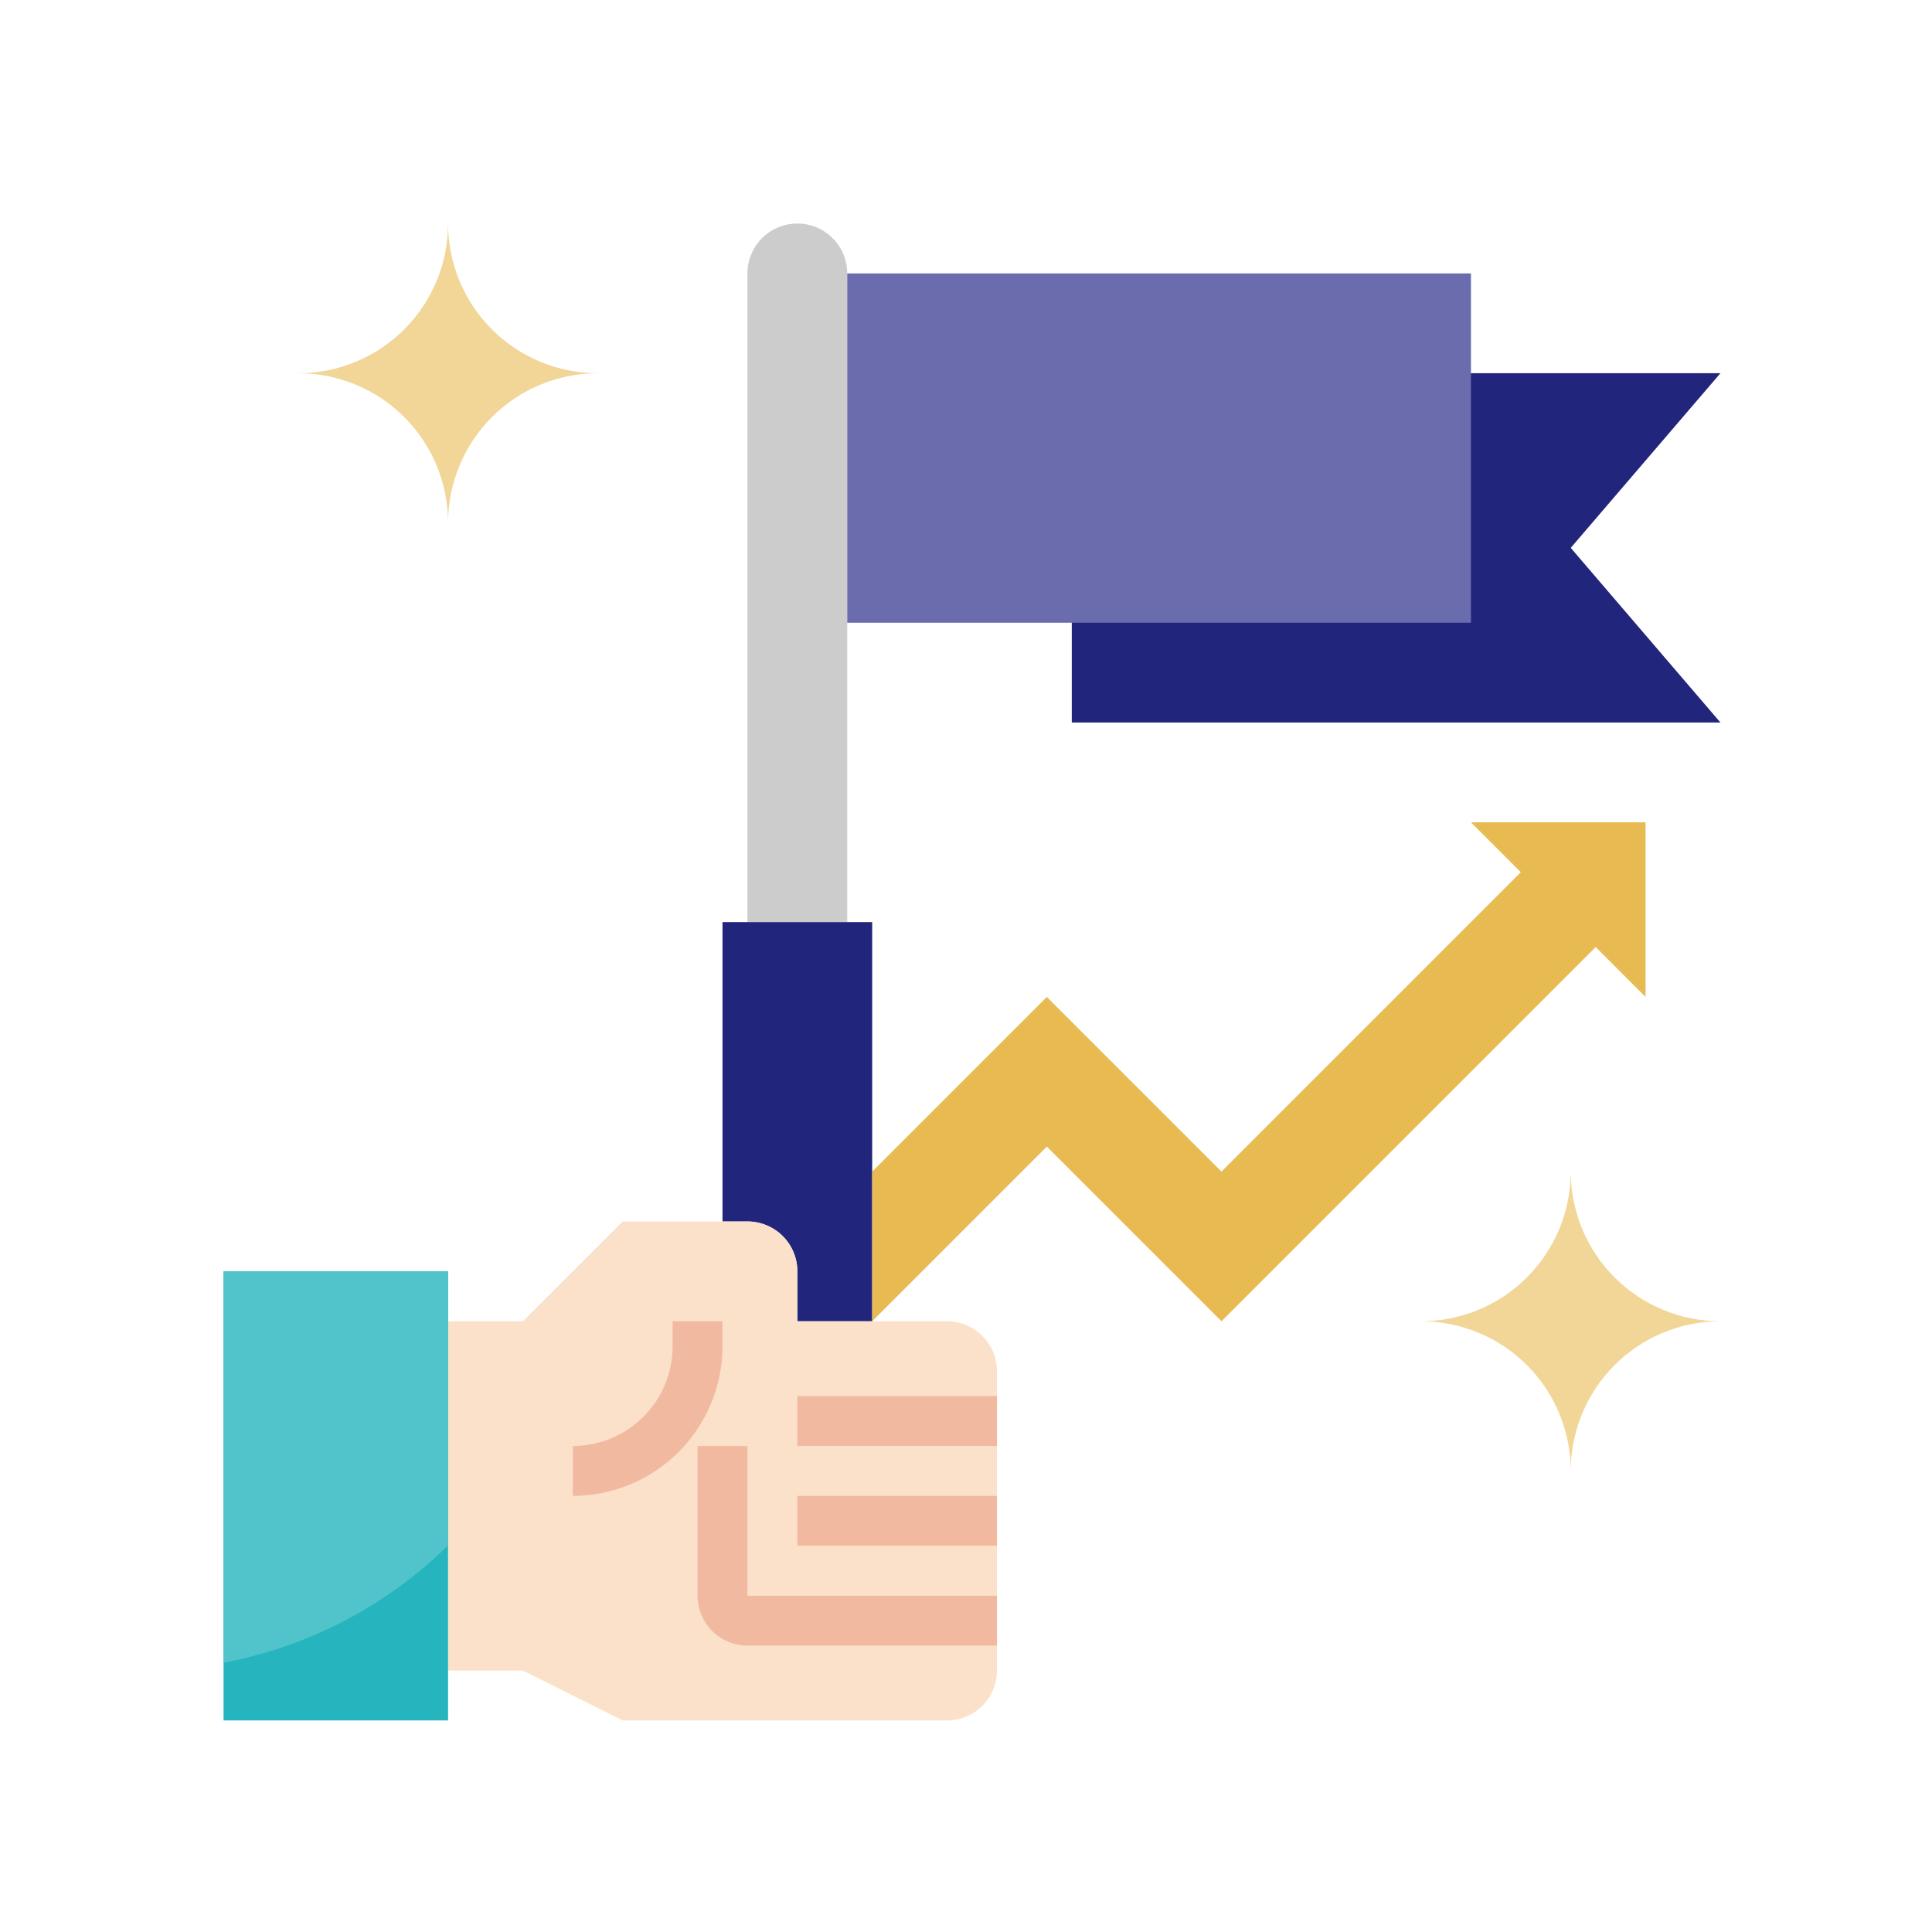 <svg width="121" height="121" viewBox="0 0 121 121" fill="none" xmlns="http://www.w3.org/2000/svg">
  <path d="M67.125 23.375V45.25H107.75L98.375 34.312L107.75 23.375H67.125Z" fill="#22257C"/>
  <path d="M53.062 57.75V17.125C53.062 16.296 52.733 15.501 52.147 14.915C51.561 14.329 50.766 14 49.938 14C49.109 14 48.314 14.329 47.728 14.915C47.142 15.501 46.812 16.296 46.812 17.125V57.75" fill="#CCCCCC"/>
  <path d="M54.625 82.75V57.75H45.25V76.5H46.812C47.641 76.5 48.436 76.829 49.022 77.415C49.608 78.001 49.938 78.796 49.938 79.625V82.75H54.625Z" fill="#22257C"/>
  <path d="M28.062 82.75H32.75L39 76.5H46.812C47.641 76.5 48.436 76.829 49.022 77.415C49.608 78.001 49.938 78.796 49.938 79.625V82.75H59.312C60.141 82.75 60.936 83.079 61.522 83.665C62.108 84.251 62.438 85.046 62.438 85.875V104.625C62.438 105.454 62.108 106.249 61.522 106.835C60.936 107.421 60.141 107.75 59.312 107.75H39L32.75 104.625H28.062V82.75Z" fill="#FBE1CA"/>
  <path d="M14 79.625H28.062V107.75H14V79.625Z" fill="#26B5BE"/>
  <path d="M49.938 93.686H62.438V96.809H49.938V93.686Z" fill="#F2B9A1"/>
  <path d="M49.938 87.436H62.438V90.559H49.938V87.436Z" fill="#F2B9A1"/>
  <path d="M35.875 93.688V90.562C37.533 90.562 39.122 89.904 40.294 88.732C41.467 87.56 42.125 85.97 42.125 84.312V82.75H45.25V84.312C45.248 86.798 44.259 89.181 42.501 90.939C40.744 92.697 38.361 93.685 35.875 93.688Z" fill="#F2B9A1"/>
  <path d="M62.438 103.062H46.812C45.984 103.062 45.189 102.733 44.603 102.147C44.017 101.561 43.688 100.766 43.688 99.938V90.562H46.812V99.938H62.438V103.062Z" fill="#F2B9A1"/>
  <path d="M53.062 17.125H92.125V39H53.062" fill="#6A6CAD"/>
  <path d="M54.625 82.75L65.562 71.812L76.5 82.75L99.938 59.312L103.062 62.438V51.5H92.125L95.25 54.625L76.5 73.375L65.562 62.438L54.625 73.375" fill="#E8BA52"/>
  <path d="M28.062 32.75C28.062 30.264 29.05 27.879 30.808 26.121C32.566 24.363 34.951 23.375 37.438 23.375C34.951 23.375 32.566 22.387 30.808 20.629C29.05 18.871 28.062 16.486 28.062 14C28.062 16.486 27.075 18.871 25.317 20.629C23.558 22.387 21.174 23.375 18.688 23.375C21.174 23.375 23.558 24.363 25.317 26.121C27.075 27.879 28.062 30.264 28.062 32.75Z" fill="#F1D697"/>
  <path d="M98.375 92.125C98.375 89.639 99.363 87.254 101.121 85.496C102.879 83.738 105.264 82.75 107.75 82.75C105.264 82.75 102.879 81.762 101.121 80.004C99.363 78.246 98.375 75.861 98.375 73.375C98.375 75.861 97.387 78.246 95.629 80.004C93.871 81.762 91.486 82.75 89 82.75C91.486 82.75 93.871 83.738 95.629 85.496C97.387 87.254 98.375 89.639 98.375 92.125Z" fill="#F1D697"/>
  <path d="M14 104.131C19.312 103.132 24.207 100.576 28.062 96.787V79.625H14V104.131Z" fill="#51C4CB"/>
</svg>
